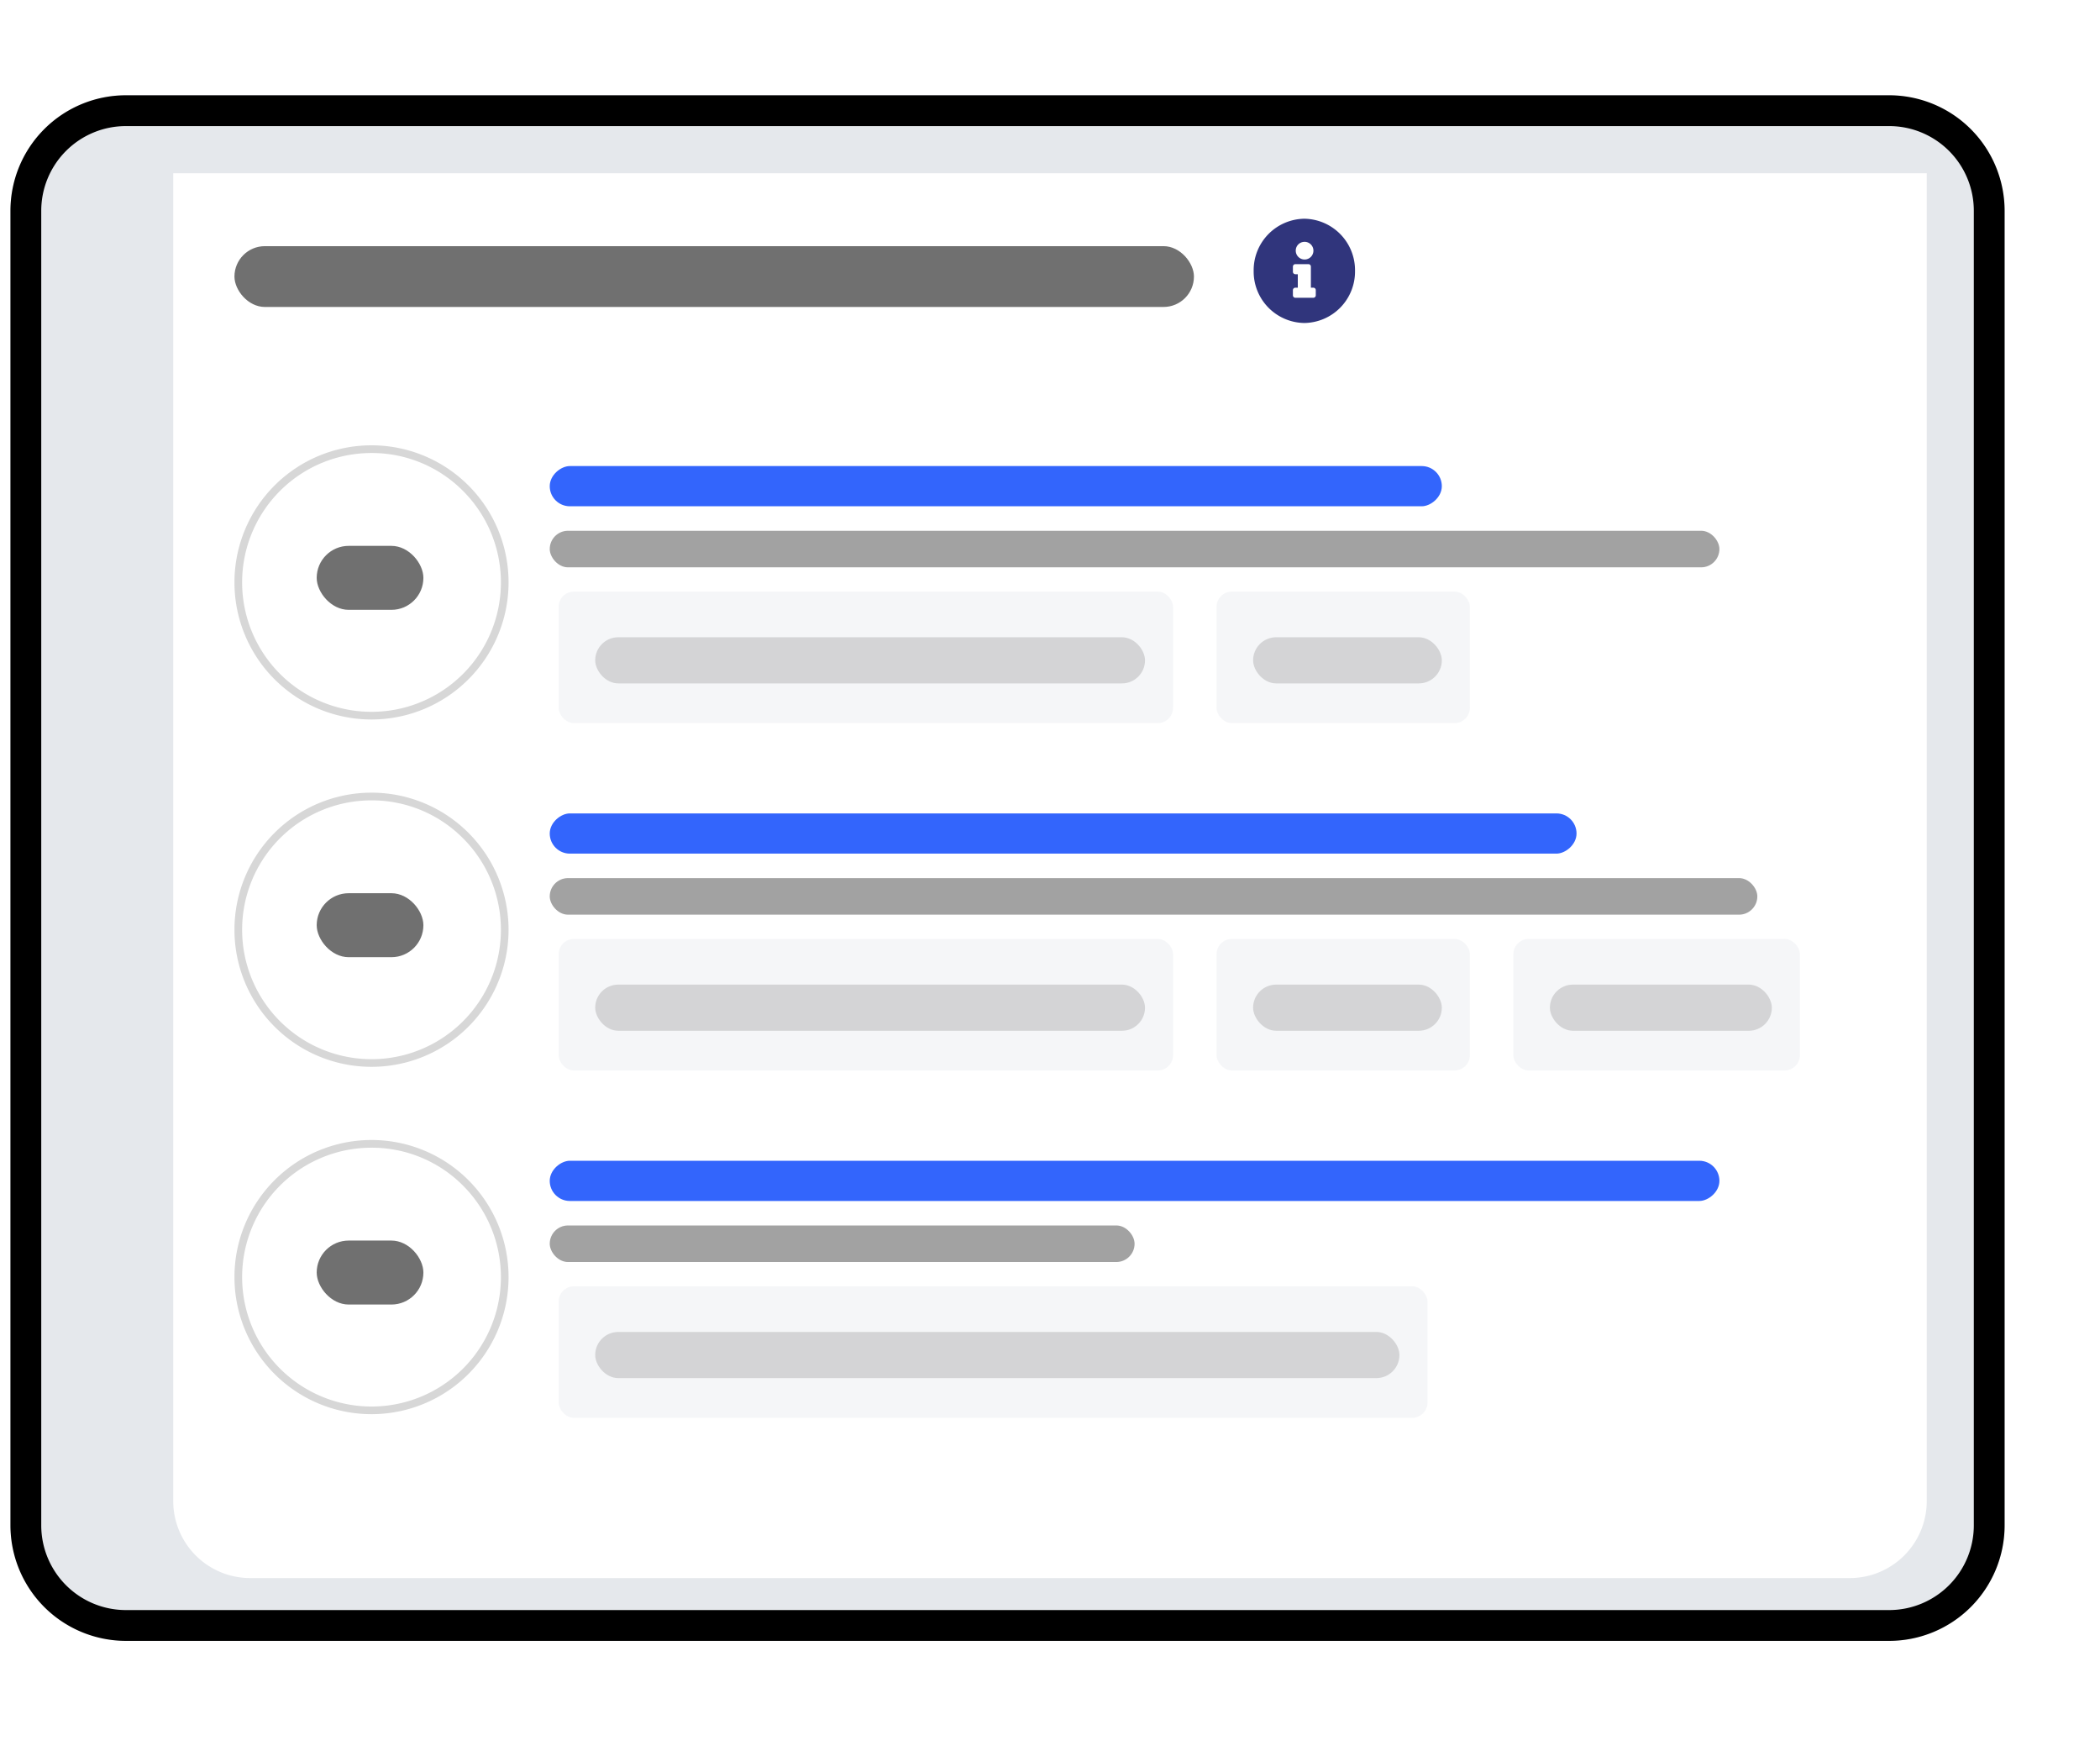 <svg xmlns="http://www.w3.org/2000/svg" xmlns:xlink="http://www.w3.org/1999/xlink" width="272.746" height="227.408" viewBox="0 0 272.746 227.408"><defs><filter id="a" x="0" y="0" width="272.746" height="227.408" filterUnits="userSpaceOnUse"><feOffset dx="5.142" dy="6.128" input="SourceAlpha"/><feGaussianBlur stdDeviation="7.5" result="b"/><feFlood flood-opacity="0.039"/><feComposite operator="in" in2="b"/><feComposite in="SourceGraphic"/></filter></defs><g transform="translate(23076.357 18612.371)"><rect width="259" height="200.69" rx="15" transform="translate(-23075 -18600)" fill="#e5e8ec"/><path d="M15,4A11,11,0,0,0,4,15V185.69a11,11,0,0,0,11,11H244a11,11,0,0,0,11-11V15A11,11,0,0,0,244,4H15m0-4H244a15,15,0,0,1,15,15V185.69a15,15,0,0,1-15,15H15a15,15,0,0,1-15-15V15A15,15,0,0,1,15,0Z" transform="translate(-23075 -18600)"/><g transform="matrix(1, 0, 0, 1, -23076.36, -18612.37)" filter="url(#a)"><path d="M0,0H227.746a0,0,0,0,1,0,0V172.408a10,10,0,0,1-10,10H10a10,10,0,0,1-10-10V0A0,0,0,0,1,0,0Z" transform="translate(17.36 16.37)" fill="#fff"/></g><rect width="124.617" height="7.895" rx="3.947" transform="translate(-23045.906 -18580.408)" fill="#707070"/><path d="M7.144.562A6.678,6.678,0,0,0,.562,7.331,6.676,6.676,0,0,0,7.144,14.1a6.676,6.676,0,0,0,6.581-6.768A6.678,6.678,0,0,0,7.144.562Zm0,3A1.147,1.147,0,1,1,6.029,4.711,1.131,1.131,0,0,1,7.144,3.565ZM8.63,10.5a.323.323,0,0,1-.318.327H5.976a.323.323,0,0,1-.318-.327V9.841a.323.323,0,0,1,.318-.327h.318V7.767H5.976a.323.323,0,0,1-.318-.327V6.785a.323.323,0,0,1,.318-.327h1.7a.323.323,0,0,1,.318.327V9.514h.318a.323.323,0,0,1,.318.327Z" transform="translate(-22914.094 -18584.531)" fill="#30357c"/><rect width="151.915" height="4.748" rx="2.374" transform="translate(-23004.957 -18543.453)" fill="#707070" opacity="0.65"/><rect width="156.84" height="4.748" rx="2.374" transform="translate(-23004.957 -18498.352)" fill="#707070" opacity="0.65"/><rect width="75.958" height="4.748" rx="2.374" transform="translate(-23004.957 -18453.25)" fill="#707070" opacity="0.65"/><rect width="35.606" height="35.607" rx="17.803" transform="translate(-23045.906 -18554.549)" fill="#fff"/><path d="M17.8,1A16.8,16.8,0,0,0,5.922,29.685,16.8,16.8,0,0,0,29.685,5.922,16.693,16.693,0,0,0,17.8,1m0-1a17.8,17.8,0,0,1,17.8,17.8h0A17.8,17.8,0,1,1,0,17.8H0A17.8,17.8,0,0,1,17.8,0Z" transform="translate(-23045.906 -18554.549)" fill="#d7d7d7"/><rect width="35.606" height="35.607" rx="17.803" transform="translate(-23045.906 -18509.447)" fill="#fff"/><path d="M17.8,1A16.8,16.8,0,0,0,5.922,29.685,16.8,16.8,0,0,0,29.685,5.922,16.693,16.693,0,0,0,17.8,1m0-1a17.8,17.8,0,0,1,17.8,17.8h0A17.8,17.8,0,1,1,0,17.8H0A17.8,17.8,0,0,1,17.8,0Z" transform="translate(-23045.906 -18509.447)" fill="#d7d7d7"/><rect width="35.606" height="35.607" rx="17.803" transform="translate(-23045.906 -18464.346)" fill="#fff"/><path d="M17.8,1A16.8,16.8,0,0,0,5.922,29.685,16.8,16.8,0,0,0,29.685,5.922,16.693,16.693,0,0,0,17.8,1m0-1a17.8,17.8,0,0,1,17.8,17.8h0A17.8,17.8,0,1,1,0,17.8H0A17.8,17.8,0,0,1,17.8,0Z" transform="translate(-23045.906 -18464.346)" fill="#d7d7d7"/><rect width="5.221" height="115.863" rx="2.611" transform="translate(-22889.094 -18551.854) rotate(90)" fill="#3365fc"/><rect width="5.221" height="133.359" rx="2.611" transform="translate(-22871.598 -18506.752) rotate(90)" fill="#3365fc"/><rect width="5.221" height="151.916" rx="2.611" transform="translate(-22853.041 -18461.65) rotate(90)" fill="#3365fc"/><rect width="13.858" height="8.308" rx="4.154" transform="translate(-23035.225 -18541.492)" fill="#707070"/><rect width="13.858" height="8.308" rx="4.154" transform="translate(-23035.225 -18496.391)" fill="#707070"/><rect width="13.858" height="8.308" rx="4.154" transform="translate(-23035.225 -18451.289)" fill="#707070"/><rect width="79.804" height="17.084" rx="2" transform="translate(-23003.801 -18535.559)" fill="#edeff3" opacity="0.5"/><rect width="71.409" height="5.993" rx="2.997" transform="translate(-22999.053 -18529.625)" fill="#707070" opacity="0.25"/><rect width="79.804" height="17.084" rx="2" transform="translate(-23003.801 -18490.457)" fill="#edeff3" opacity="0.5"/><rect width="71.409" height="5.993" rx="2.997" transform="translate(-22999.053 -18484.523)" fill="#707070" opacity="0.25"/><rect width="112.848" height="17.084" rx="2" transform="translate(-23003.801 -18445.355)" fill="#edeff3" opacity="0.5"/><rect width="104.453" height="5.993" rx="2.997" transform="translate(-22999.053 -18439.422)" fill="#707070" opacity="0.25"/><rect width="32.906" height="17.084" rx="2" transform="translate(-22918.354 -18535.559)" fill="#edeff3" opacity="0.5"/><rect width="24.511" height="5.993" rx="2.997" transform="translate(-22913.605 -18529.625)" fill="#707070" opacity="0.25"/><rect width="32.906" height="17.084" rx="2" transform="translate(-22918.354 -18490.457)" fill="#edeff3" opacity="0.5"/><rect width="24.511" height="5.993" rx="2.997" transform="translate(-22913.605 -18484.523)" fill="#707070" opacity="0.25"/><rect width="37.219" height="17.084" rx="2" transform="translate(-22879.805 -18490.457)" fill="#edeff3" opacity="0.5"/><rect width="28.824" height="5.994" rx="2.997" transform="translate(-22875.057 -18484.523)" fill="#707070" opacity="0.25"/></g></svg>